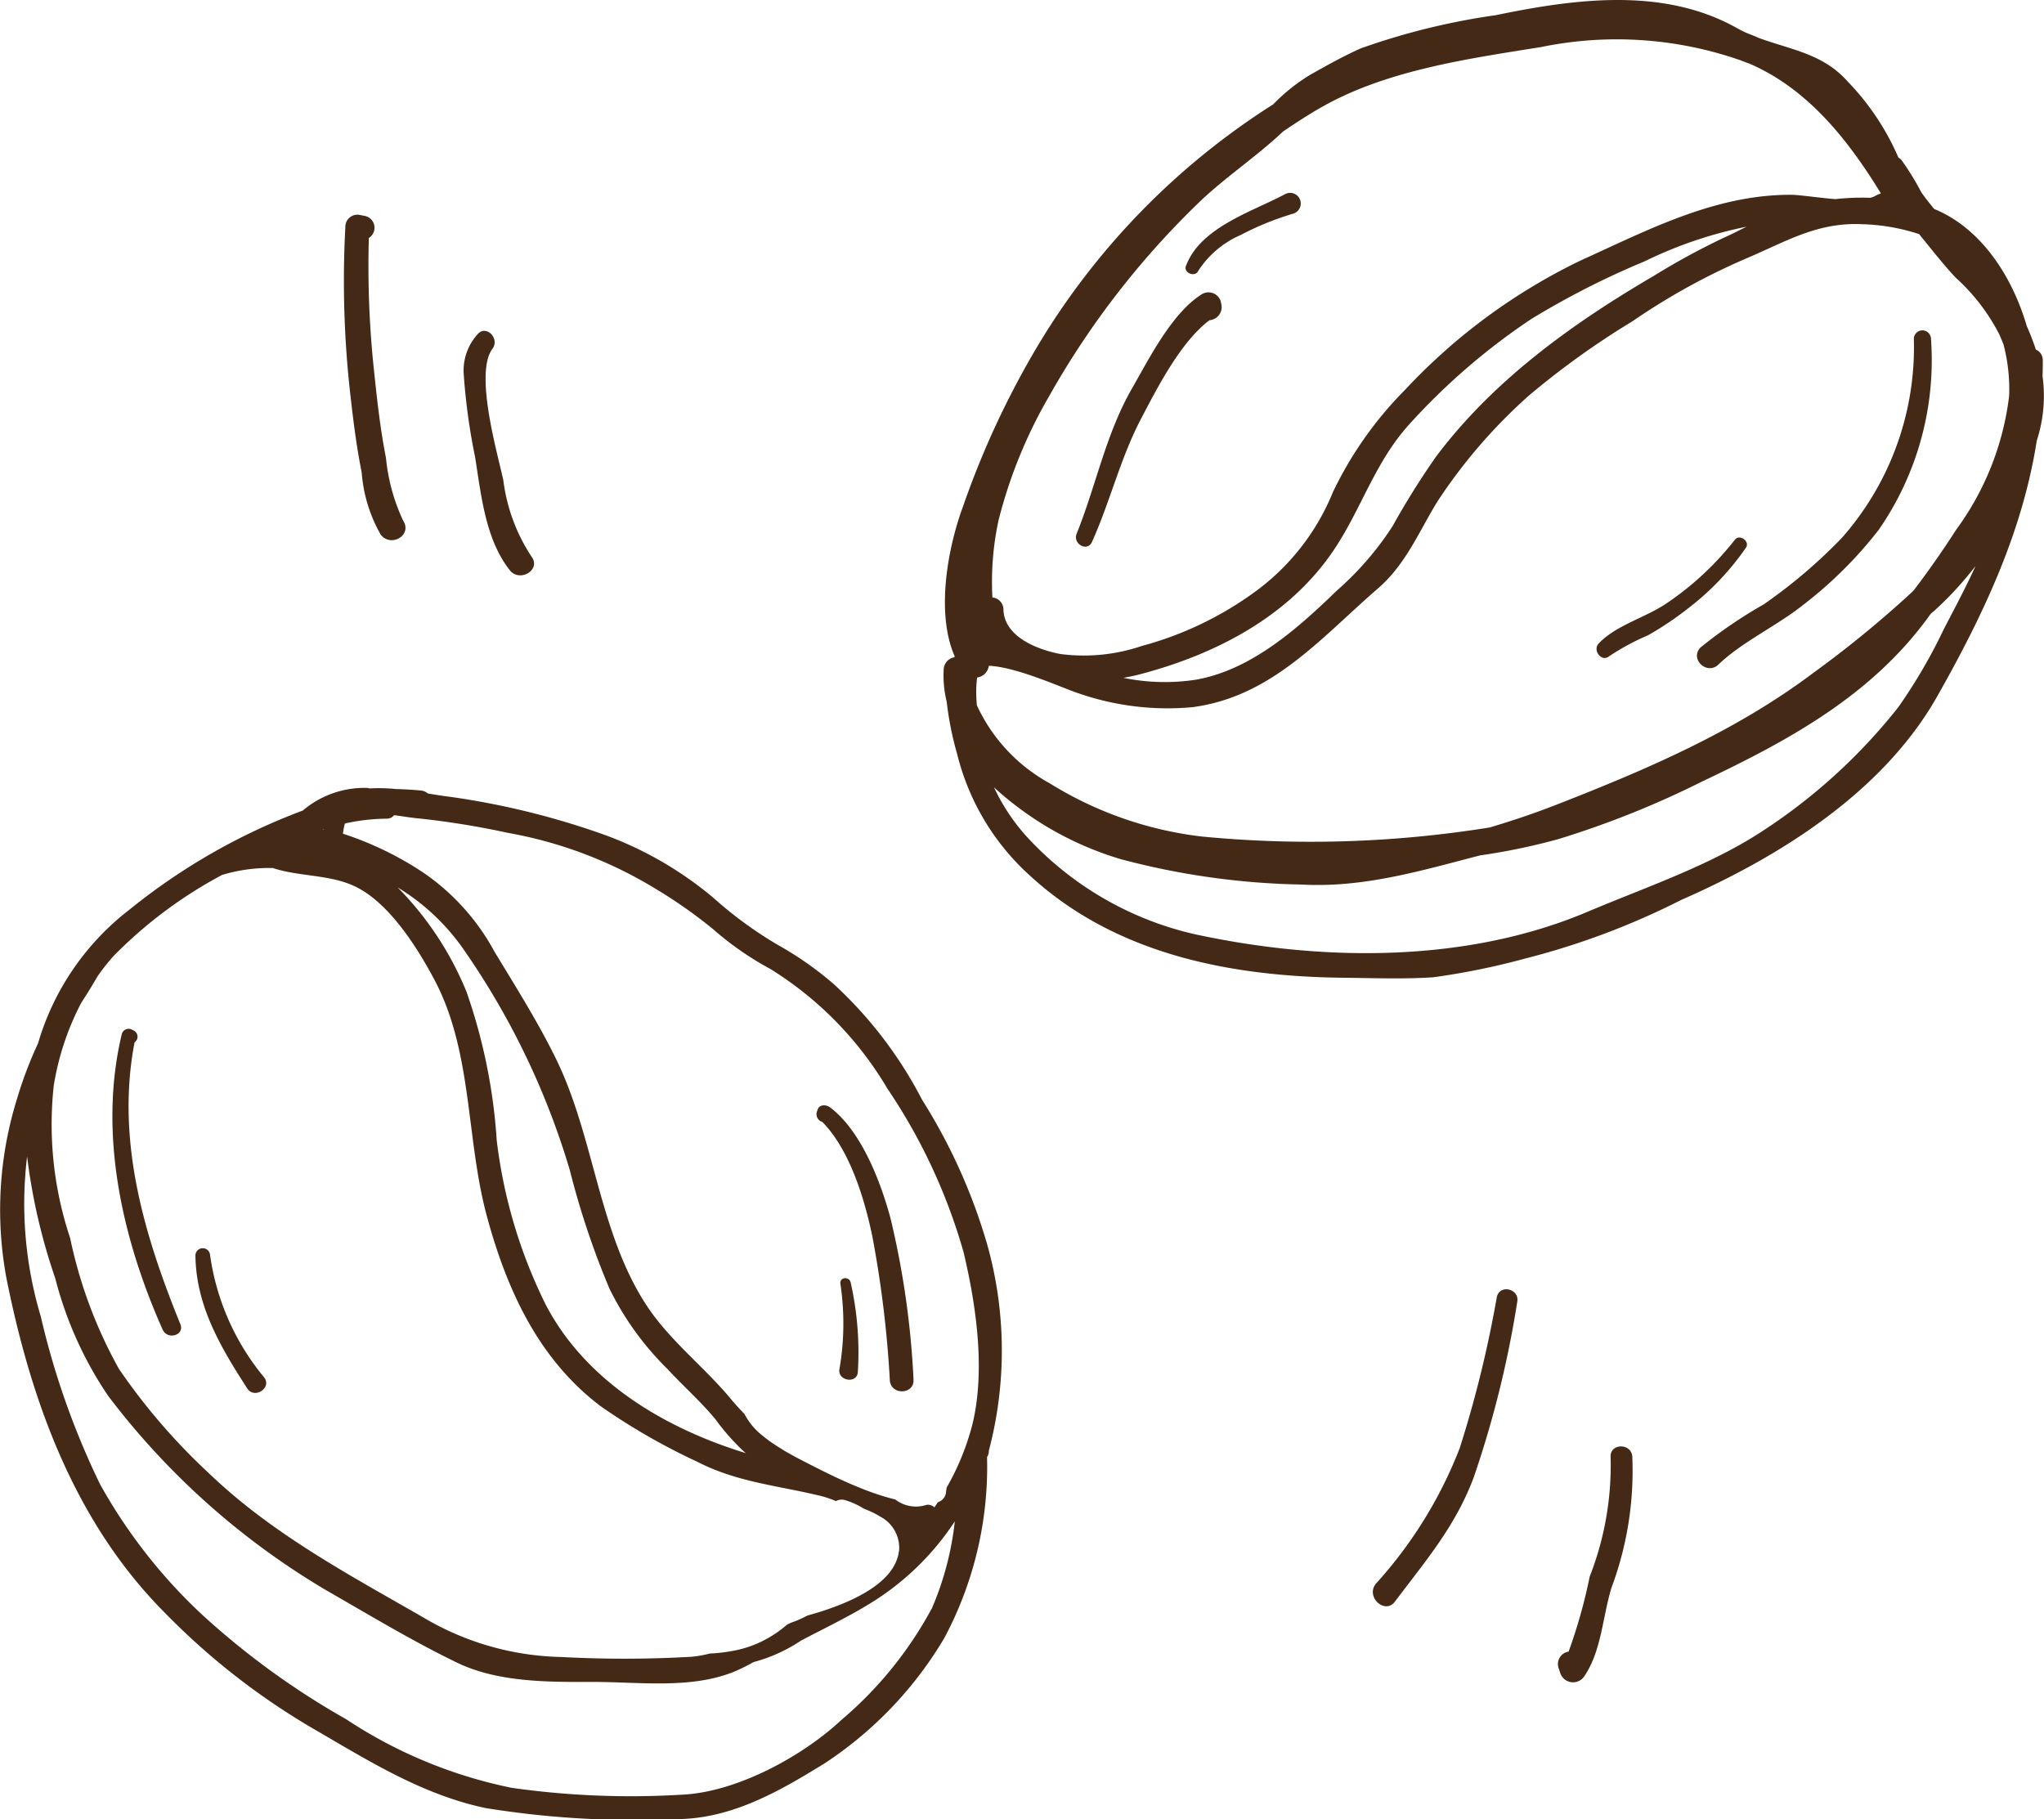<svg xmlns="http://www.w3.org/2000/svg" width="104.832" height="93.313" viewBox="0 0 104.832 93.313">
  <g id="Group_37674" data-name="Group 37674" transform="translate(-427.942 -411.738)">
    <path id="Path_29268" data-name="Path 29268" d="M532.7,431.044c.006-.272.014-.543.011-.819a.588.588,0,0,0-.356-.558,12.437,12.437,0,0,0-.463-1.2c-.746-2.549-2.333-5.018-4.748-6.01-.236-.285-.467-.572-.669-.867a13.664,13.664,0,0,0-1.023-1.66.62.62,0,0,0-.143-.106,13.012,13.012,0,0,0-2.625-3.927c-1.254-1.409-2.924-1.617-4.533-2.211-.191-.09-.393-.161-.59-.242s-.37-.172-.552-.274c-3.745-2.1-8.269-1.5-12.351-.653a35.324,35.324,0,0,0-6.918,1.7c-.887.392-1.792.9-2.638,1.38a9.445,9.445,0,0,0-1.86,1.494,37.411,37.411,0,0,0-11.949,12.171,44.719,44.719,0,0,0-3.958,8.448c-.771,2.073-1.417,5.458-.425,7.7-.009.013-.016.028-.025.042a.656.656,0,0,0-.543.626,5.624,5.624,0,0,0,.154,1.654,16.607,16.607,0,0,0,.541,2.7,12.385,12.385,0,0,0,3.76,6.248c4.4,4.026,10.284,5.15,16.078,5.209,1.518.015,3.052.076,4.567-.024a36.823,36.823,0,0,0,4.733-.964,38.762,38.762,0,0,0,7.985-3c5.016-2.2,10.34-5.506,13.136-10.443,2.408-4.254,4.378-8.463,5.108-13.12A7.415,7.415,0,0,0,532.7,431.044Zm-37.149-13.711c3.381-1.986,7.636-2.572,11.447-3.185a19.253,19.253,0,0,1,10.26.7l.033.016c.034.014.069.023.1.036.121.05.245.087.365.141,2.965,1.313,5.007,3.931,6.649,6.61v.008a2.1,2.1,0,0,0-.352.163,1.284,1.284,0,0,1-.19.061,12.433,12.433,0,0,0-1.793.069c-.9-.075-1.822-.22-2.271-.222-3.885-.017-7.327,1.8-10.78,3.365a30.273,30.273,0,0,0-9,6.623,19.208,19.208,0,0,0-3.714,5.259,11.829,11.829,0,0,1-4.1,5.19,17.519,17.519,0,0,1-5.69,2.7,9.263,9.263,0,0,1-4.2.415c-1.188-.231-2.866-.885-2.909-2.278a.621.621,0,0,0-.566-.62,14.943,14.943,0,0,1,.318-3.972,24.7,24.7,0,0,1,2.587-6.345,43.335,43.335,0,0,1,7.851-10.1c1.308-1.216,2.795-2.215,4.089-3.425.025-.024.052-.046.078-.07C494.357,418.07,494.95,417.684,495.547,417.333Zm21.961,6.035c-.4.2-.789.4-1.2.584a36.772,36.772,0,0,0-3.567,1.946c-4.181,2.446-8.214,5.349-11.148,9.258a39.882,39.882,0,0,0-2.228,3.562,15.753,15.753,0,0,1-2.85,3.3c-1.994,1.93-4.357,4.053-7.189,4.574a10.488,10.488,0,0,1-3.772-.087c.29-.05.564-.107.814-.172,3.933-1.028,7.759-3,10.055-6.5,1.383-2.11,2.049-4.4,3.789-6.326a33.393,33.393,0,0,1,6.265-5.408,42.212,42.212,0,0,1,5.8-2.952A21.619,21.619,0,0,1,517.508,423.368ZM489.57,454.644a18.942,18.942,0,0,1-7.809-2.74,8.694,8.694,0,0,1-3.714-3.984,6.183,6.183,0,0,1,.009-1.432.694.694,0,0,0,.6-.6c1.438.053,3.855,1.176,4.617,1.416a13.909,13.909,0,0,0,5.84.705c4.075-.543,6.591-3.571,9.5-6.088,1.414-1.223,2.064-2.835,3.025-4.42a27.272,27.272,0,0,1,4.7-5.458,41.938,41.938,0,0,1,5.329-3.826,33.905,33.905,0,0,1,5.869-3.237c2.009-.854,3.615-1.852,5.913-1.742a10.214,10.214,0,0,1,2.919.508c.619.758,1.21,1.518,1.879,2.236a10.163,10.163,0,0,1,2.239,2.916q.108.249.207.494a8.953,8.953,0,0,1,.292,2.66,14.527,14.527,0,0,1-2.719,6.861c-.709,1.1-1.436,2.145-2.2,3.138a55.787,55.787,0,0,1-5.134,4.209c-4,3.007-8.543,4.949-13.183,6.761-1.119.436-2.256.818-3.4,1.159A57.867,57.867,0,0,1,489.57,454.644Zm35.725-6.623a29.131,29.131,0,0,1-7.074,6.419c-2.691,1.738-5.924,2.823-8.866,4.069-6.23,2.637-13.632,2.56-20.168,1.14a16.75,16.75,0,0,1-8.639-5.056,10.181,10.181,0,0,1-1.627-2.472,16.639,16.639,0,0,0,6.51,3.687,38.542,38.542,0,0,0,9.261,1.3c3.139.172,6.005-.675,9.006-1.455.051-.013.1-.025.15-.039a32.737,32.737,0,0,0,3.992-.828,47.674,47.674,0,0,0,7.4-2.963c4.464-2.116,8.722-4.429,11.667-8.521l.058-.08c.068-.061.141-.118.209-.18a17.762,17.762,0,0,0,2.088-2.27c-.5,1.105-1.083,2.188-1.628,3.24A27.542,27.542,0,0,1,525.295,448.021Z" fill="#442916"/>
    <path id="Path_29269" data-name="Path 29269" d="M489.581,426.83c-1.532.954-2.711,3.318-3.576,4.823-1.36,2.367-1.833,4.956-2.844,7.458-.211.523.547.956.786.425.938-2.084,1.461-4.313,2.531-6.347.822-1.562,2.005-3.9,3.494-5.026a.674.674,0,0,0,.61-.816c-.011-.053-.022-.1-.032-.158A.658.658,0,0,0,489.581,426.83Z" fill="#442916"/>
    <path id="Path_29270" data-name="Path 29270" d="M488.765,425.382c-.135.36.483.6.638.241a4.924,4.924,0,0,1,2.173-1.833,14.89,14.89,0,0,1,2.713-1.1.545.545,0,1,0-.453-.986C492.145,422.609,489.513,423.389,488.765,425.382Z" fill="#442916"/>
    <path id="Path_29271" data-name="Path 29271" d="M516.077,445.824c1.215-1.167,2.987-1.978,4.327-3.045a21.339,21.339,0,0,0,3.9-3.875,15.276,15.276,0,0,0,2.671-9.824.439.439,0,0,0-.876.037,14.776,14.776,0,0,1-3.705,10.224,26.71,26.71,0,0,1-4,3.4,23.8,23.8,0,0,0-3.237,2.208C514.585,445.547,515.492,446.386,516.077,445.824Z" fill="#442916"/>
    <path id="Path_29272" data-name="Path 29272" d="M510.47,445.4a12.253,12.253,0,0,1,2.006-1.082,16.962,16.962,0,0,0,2.176-1.478,13.687,13.687,0,0,0,2.833-3.007c.228-.324-.321-.724-.566-.409a15.324,15.324,0,0,1-3.484,3.248c-1.1.753-2.584,1.114-3.5,2.072C509.606,445.089,510.085,445.72,510.47,445.4Z" fill="#442916"/>
    <path id="Path_29273" data-name="Path 29273" d="M478.577,475.582a29.034,29.034,0,0,0-3.344-7.435,21.387,21.387,0,0,0-4.547-5.948,17.317,17.317,0,0,0-2.86-2,20.584,20.584,0,0,1-3.3-2.414,18.6,18.6,0,0,0-5.549-3.216,40.154,40.154,0,0,0-7.947-1.96c-.365-.045-.75-.107-1.144-.171a.626.626,0,0,0-.367-.154c-.431-.039-.86-.065-1.284-.075a8.323,8.323,0,0,0-1.345-.03.406.406,0,0,0-.137-.028,4.889,4.889,0,0,0-3.281,1.161,31.836,31.836,0,0,0-8.879,5.075,13.394,13.394,0,0,0-4.7,6.868,20.483,20.483,0,0,0-1.075,2.836,19.137,19.137,0,0,0-.533,9.274c1.272,6.309,3.505,12.471,8.115,17.1a36.033,36.033,0,0,0,7.51,5.883c2.879,1.668,5.625,3.424,8.924,4.127a47.778,47.778,0,0,0,9.7.57c2.864.021,5.338-1.4,7.719-2.873a19.709,19.709,0,0,0,6.112-6.4,18.643,18.643,0,0,0,2.2-9.3.563.563,0,0,0,.093-.326A20.131,20.131,0,0,0,478.577,475.582Zm-24.582-21.124a21.865,21.865,0,0,1,7.545,2.853,24.6,24.6,0,0,1,2.97,2.082,15.855,15.855,0,0,0,2.938,2.043,17.944,17.944,0,0,1,5.995,6.121,29.268,29.268,0,0,1,3.916,8.4c.653,2.73,1.134,6.088.45,8.861a13.033,13.033,0,0,1-1.318,3.225c-.014.1-.025.2-.04.307a.6.6,0,0,1-.408.439c-.057.089-.118.175-.177.264a.492.492,0,0,0-.4-.129,1.736,1.736,0,0,1-1.61-.275,12.258,12.258,0,0,1-1.351-.419c-.237-.088-.473-.181-.706-.279l-.2-.084c-.543-.234-1.068-.486-1.559-.731l-.155-.078c-.232-.117-.459-.233-.671-.342-.133-.068-.284-.146-.439-.228l-.094-.052c-.049-.025-.1-.056-.15-.083-.092-.05-.183-.1-.278-.155-.053-.031-.107-.062-.161-.1-.143-.085-.286-.176-.428-.271-.038-.025-.076-.048-.113-.073-.17-.118-.336-.242-.493-.373a3.39,3.39,0,0,1-.932-1.112c-.241-.25-.482-.513-.726-.806-1.37-1.642-3.114-2.967-4.3-4.772-2.45-3.739-2.674-8.593-4.615-12.587-.92-1.893-2.079-3.731-3.17-5.531a11.606,11.606,0,0,0-3.614-4.044,16.834,16.834,0,0,0-4.169-2.028,3.05,3.05,0,0,1,.1-.525,10.335,10.335,0,0,1,2.132-.247.471.471,0,0,0,.39-.18c.459.062.909.139,1.311.173A42.673,42.673,0,0,1,453.995,454.458ZM466.2,486.274c-4.176-1.276-8.216-3.685-10.267-7.613a25.833,25.833,0,0,1-2.515-8.432,28.669,28.669,0,0,0-1.548-7.614,16.479,16.479,0,0,0-3.531-5.357,11.2,11.2,0,0,1,3.484,3.329,39.341,39.341,0,0,1,5.345,11.177,42.107,42.107,0,0,0,2.035,6.078,15.15,15.15,0,0,0,2.993,4.137c.807.876,1.7,1.654,2.454,2.577a11.583,11.583,0,0,0,1.453,1.643C466.138,486.225,466.171,486.248,466.2,486.274Zm-21.711-32c.016-.006.033-.009.049-.014l0,.023C444.526,454.285,444.509,454.28,444.492,454.278Zm-5.182,2.349a8.327,8.327,0,0,1,2.631-.362c1.382.463,3.01.31,4.345,1.01,1.676.876,3.072,3.089,3.936,4.714,1.973,3.712,1.612,8.135,2.691,12.125,1.019,3.768,2.637,7.325,5.819,9.742a32.495,32.495,0,0,0,4.954,2.852c1.982,1.029,4.016,1.215,6.162,1.718a5.413,5.413,0,0,1,.971.311.6.6,0,0,1,.458-.052,3.862,3.862,0,0,1,.98.444c.148.056.291.116.428.183l.007,0a4.29,4.29,0,0,1,.385.213,1.806,1.806,0,0,1,.982,1.733c0,.021-.008.041-.011.063h0a1.912,1.912,0,0,1-.055.265q-.02.068-.042.132c-.439,1.269-2.168,2.122-3.817,2.656-.245.079-.487.151-.724.217l-.045.013c-.028.015-.057.026-.084.041-.113.058-.226.115-.342.165-.143.062-.29.119-.439.17-.062.033-.125.062-.187.093l-.157.13a6.052,6.052,0,0,1-.541.393c-.05.032-.1.061-.15.092q-.211.128-.424.233c-.045.023-.09.046-.136.066a5.733,5.733,0,0,1-1.171.391,8.41,8.41,0,0,1-1.392.178,5.446,5.446,0,0,1-.948.166,59.945,59.945,0,0,1-6.662.011,14.417,14.417,0,0,1-7.084-2.033c-3.843-2.211-7.736-4.276-10.969-7.373a31.791,31.791,0,0,1-4.636-5.374,23.728,23.728,0,0,1-2.5-6.706,18.389,18.389,0,0,1-.843-7.806,13.866,13.866,0,0,1,1.406-4.25c.284-.446.568-.891.826-1.349a10.673,10.673,0,0,1,.846-1.073A22.909,22.909,0,0,1,439.31,456.627Zm36.413,37.636a19.785,19.785,0,0,1-4.626,5.7c-2.018,1.885-5.382,3.7-8.149,3.83a43.468,43.468,0,0,1-8.745-.347,24.059,24.059,0,0,1-8.514-3.527,40.2,40.2,0,0,1-7.361-5.341,27.225,27.225,0,0,1-5.248-6.7,40.686,40.686,0,0,1-3.045-8.619,20.1,20.1,0,0,1-.7-8.2,30.467,30.467,0,0,0,1.445,6.252,19.241,19.241,0,0,0,2.707,6.021,38.7,38.7,0,0,0,11.212,9.991c2.2,1.262,4.41,2.6,6.688,3.7,2.093,1.014,4.683.995,6.957.989,2.379-.007,5.126.395,7.367-.575a9.747,9.747,0,0,0,.885-.444,8.155,8.155,0,0,0,2.43-1.1c1.146-.605,2.31-1.159,3.419-1.831a13.825,13.825,0,0,0,4.47-4.286A15.509,15.509,0,0,1,475.723,494.263Z" fill="#442916"/>
    <path id="Path_29274" data-name="Path 29274" d="M436.285,479.938c.243.547,1.141.292.907-.282-1.879-4.615-3.306-9.456-2.349-14.455a.351.351,0,0,0-.021-.592l-.113-.06a.364.364,0,0,0-.522.235C432.975,469.853,434.2,475.262,436.285,479.938Z" fill="#442916"/>
    <path id="Path_29275" data-name="Path 29275" d="M441.5,482.4a12.557,12.557,0,0,1-2.785-6.3.376.376,0,0,0-.75.031c.032,2.6,1.3,4.717,2.656,6.821C440.983,483.516,441.886,482.941,441.5,482.4Z" fill="#442916"/>
    <path id="Path_29276" data-name="Path 29276" d="M470.118,469.284c1.419,1.449,2.164,3.957,2.562,5.857a56.391,56.391,0,0,1,.9,7.4c.056.778,1.271.732,1.214-.051a44.311,44.311,0,0,0-1.183-8.277c-.511-1.884-1.495-4.466-3.1-5.678-.18-.136-.526-.165-.628.1l-.036.1A.413.413,0,0,0,470.118,469.284Z" fill="#442916"/>
    <path id="Path_29277" data-name="Path 29277" d="M471.041,477.567a13.728,13.728,0,0,1-.04,4.362c-.147.609.851.823.935.216a16.236,16.236,0,0,0-.36-4.6C471.531,477.21,471.018,477.218,471.041,477.567Z" fill="#442916"/>
    <path id="Path_29278" data-name="Path 29278" d="M446.492,435.97a7.6,7.6,0,0,0,.976,3.192c.527.672,1.634.033,1.151-.72a9.782,9.782,0,0,1-.883-3.227c-.28-1.416-.443-2.856-.593-4.291a50.531,50.531,0,0,1-.284-6.978.621.621,0,0,0-.149-1.12l-.308-.063a.621.621,0,0,0-.748.621,51.677,51.677,0,0,0,.3,8.967C446.091,433.565,446.253,434.772,446.492,435.97Z" fill="#442916"/>
    <path id="Path_29279" data-name="Path 29279" d="M454.086,440.983c.517.654,1.632-.025,1.113-.7a9.208,9.208,0,0,1-1.444-3.92c-.275-1.3-1.5-5.473-.558-6.732.4-.541-.349-1.275-.775-.732a2.769,2.769,0,0,0-.7,1.978,31.806,31.806,0,0,0,.588,4.312C452.619,437.125,452.837,439.4,454.086,440.983Z" fill="#442916"/>
    <path id="Path_29280" data-name="Path 29280" d="M504.709,478.276a59,59,0,0,1-1.9,7.737,22.361,22.361,0,0,1-4.3,6.956c-.545.675.463,1.6.976.919,1.587-2.113,3.087-3.841,4.035-6.357a52.817,52.817,0,0,0,2.237-9.012C505.891,477.837,504.846,477.59,504.709,478.276Z" fill="#442916"/>
    <path id="Path_29281" data-name="Path 29281" d="M510.547,486.486a15.646,15.646,0,0,1-1.073,6.119,26.942,26.942,0,0,1-1.082,3.848.643.643,0,0,0-.512.846c.029.088.059.176.088.263a.691.691,0,0,0,1.25.122c.857-1.275.927-3.051,1.371-4.5a17.157,17.157,0,0,0,1.069-6.747C511.588,485.733,510.491,485.768,510.547,486.486Z" fill="#442916"/>
  </g>
</svg>

